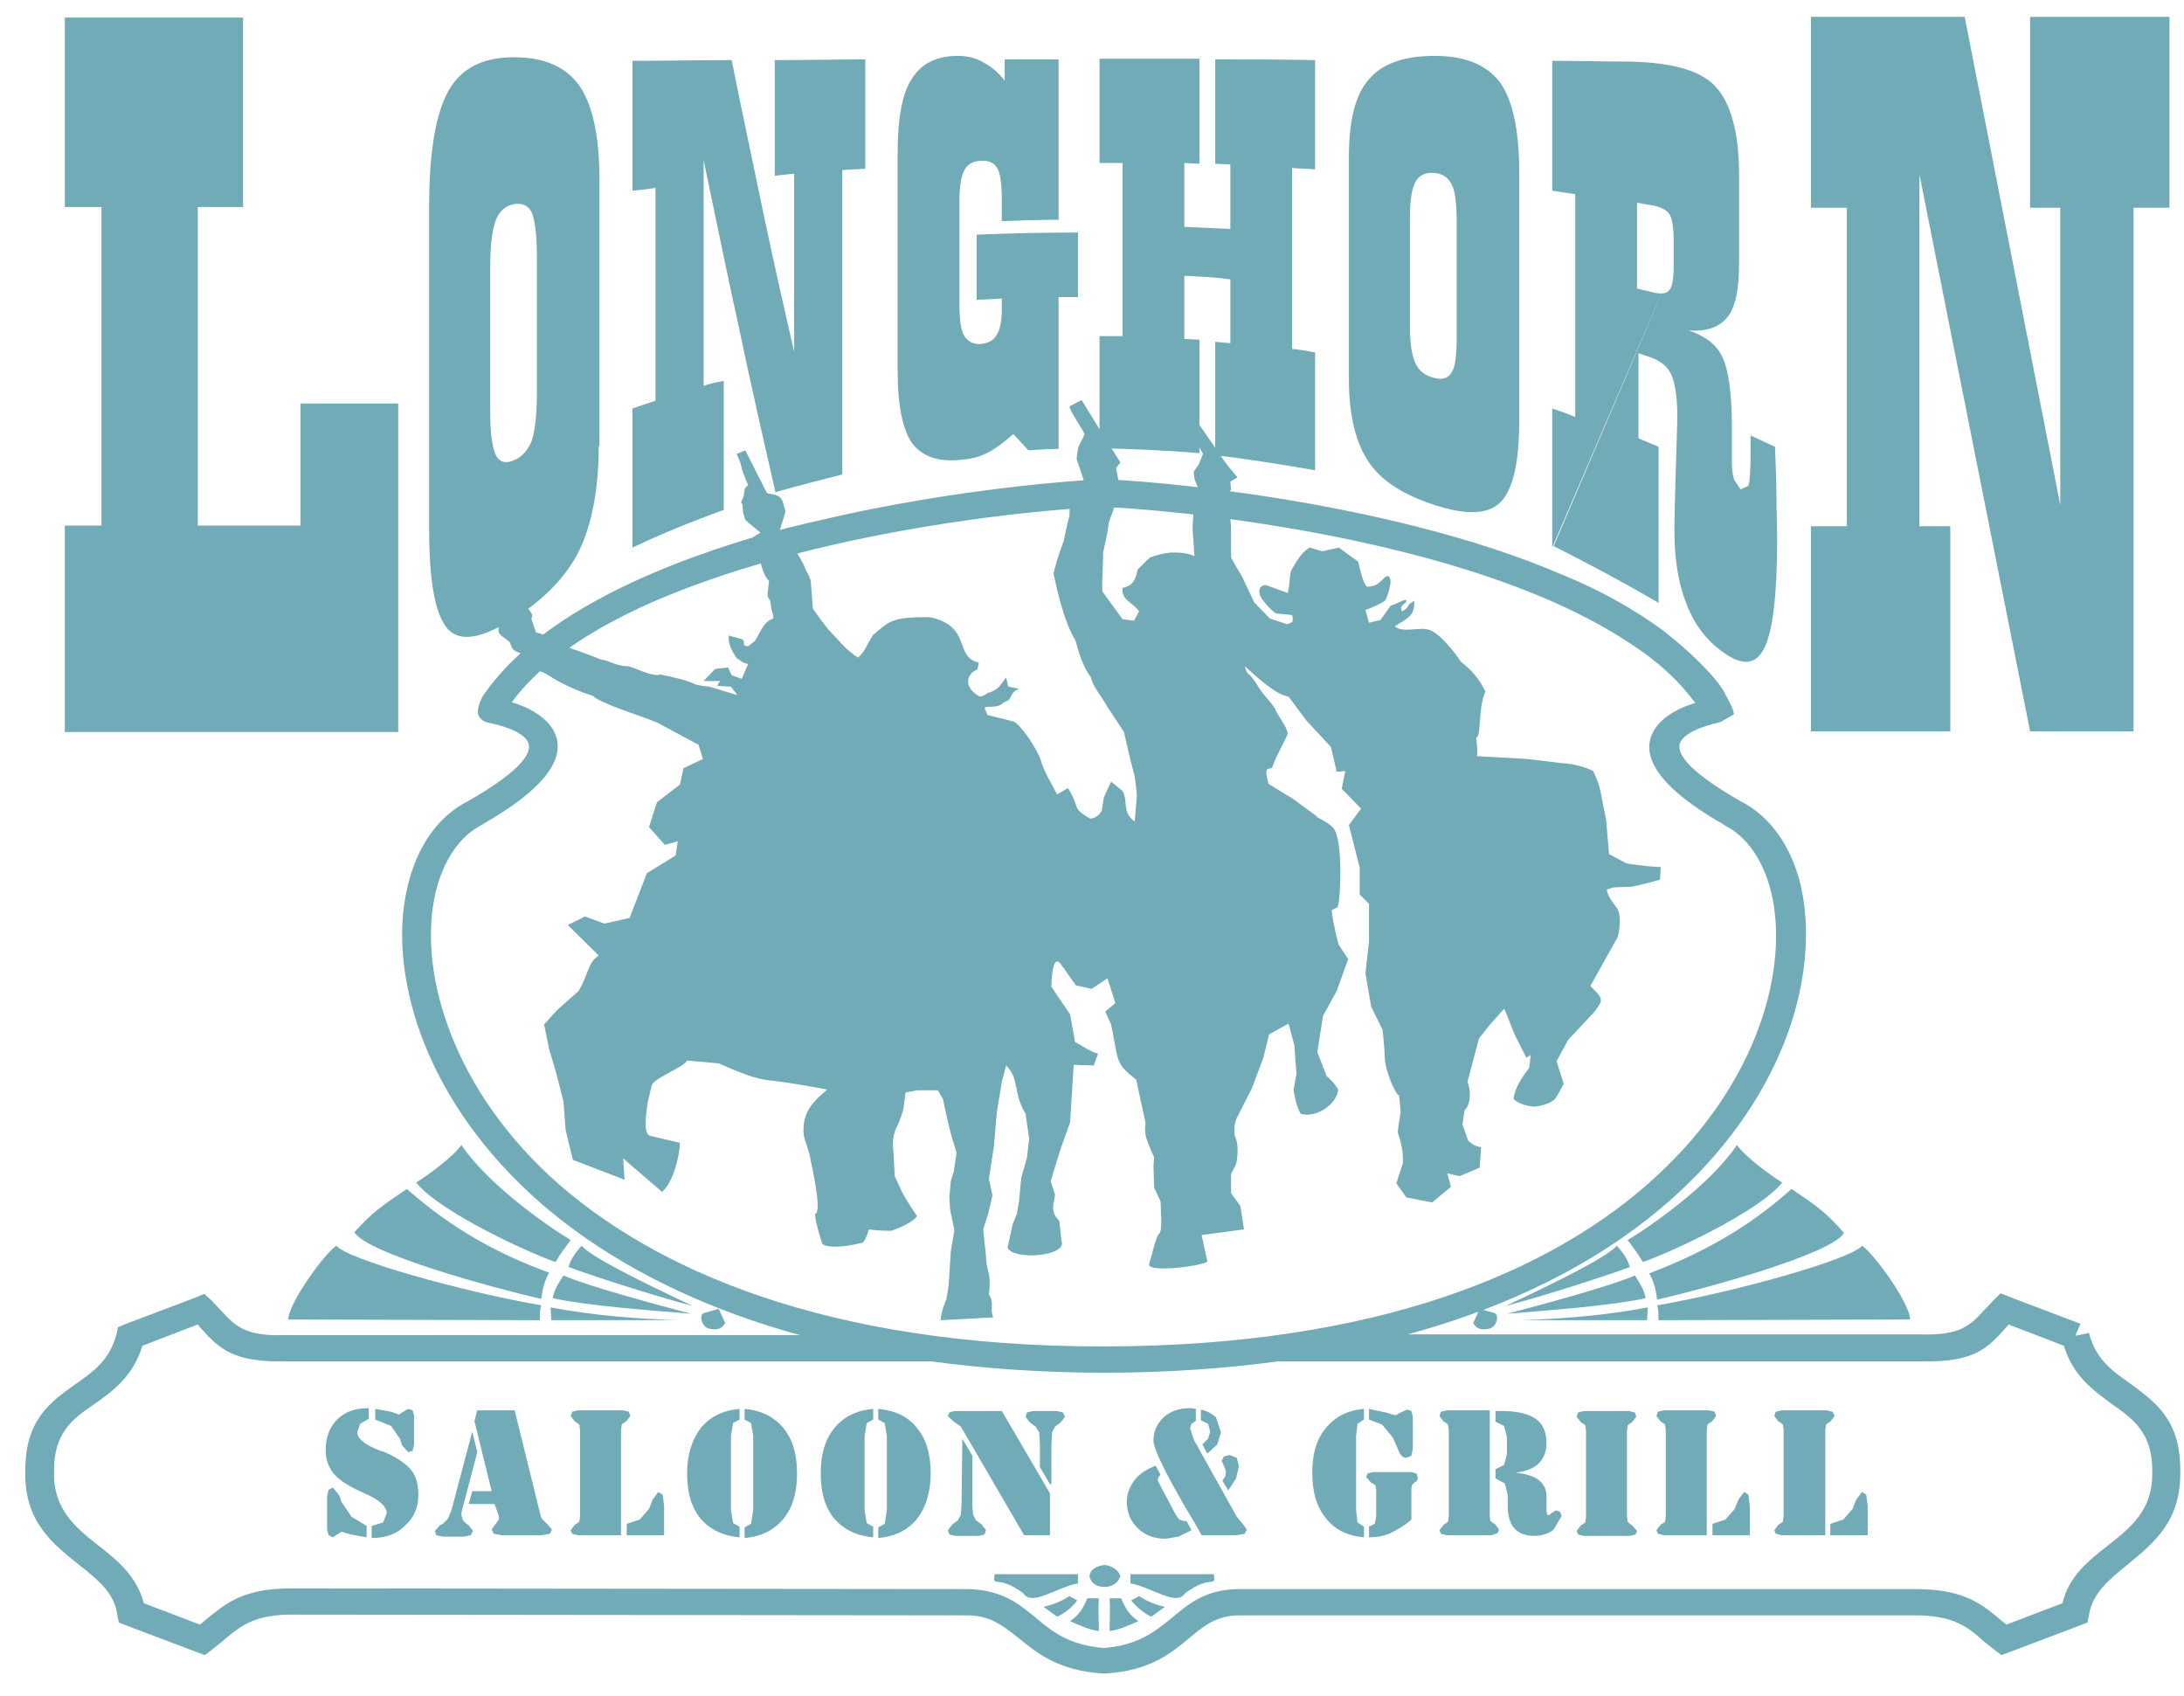 <svg width="85" height="66" viewBox="0 0 85 66" fill="none" xmlns="http://www.w3.org/2000/svg">
<g clip-path="url(#clip0_558_3580)">
<path d="M84.855 57.279C84.883 55.264 83.904 54.573 82.897 53.828C82.226 53.359 81.555 52.889 81.303 51.868L80.772 51.978L80.968 51.509L78.199 50.46L77.863 50.322L77.612 50.57L77.22 50.984C76.689 51.564 76.297 51.978 74.731 51.923H54.791C59.434 50.653 62.846 48.693 65.307 46.429C67.432 44.469 68.83 42.288 69.585 40.19C70.34 38.092 70.452 36.077 70.089 34.475C69.725 32.929 68.886 31.742 67.712 31.162C65.558 29.92 65.195 29.23 65.418 28.843C65.698 28.374 66.733 28.153 66.957 28.098L67.488 27.794C67.432 27.518 67.376 27.463 67.124 26.966C66.817 26.359 65.67 25.254 64.691 24.509C63.601 23.708 62.314 22.991 60.916 22.411C53.868 19.346 44.053 18.656 42.962 18.656C42.235 18.656 37.257 18.988 31.971 20.23C31.104 20.423 30.209 20.644 29.37 20.892C25.008 22.19 20.869 24.122 18.855 26.994C18.548 27.435 18.604 27.767 18.604 27.767C18.604 27.767 18.631 28.043 19.023 28.126C19.303 28.181 20.281 28.402 20.533 28.843C20.757 29.23 20.393 29.92 18.24 31.162C17.065 31.742 16.226 32.929 15.863 34.503C15.471 36.104 15.611 38.12 16.366 40.218C17.121 42.288 18.492 44.469 20.645 46.457C23.078 48.693 26.518 50.681 31.132 51.951H11.109C9.543 52.006 9.151 51.592 8.62 51.012L8.228 50.598L7.948 50.349L7.613 50.488L4.844 51.537L4.593 51.647L4.537 51.895C4.285 52.917 3.614 53.386 2.943 53.856C1.936 54.573 0.957 55.264 0.985 57.307C0.957 59.212 2.048 60.067 3.082 60.895C3.782 61.448 4.453 61.972 4.565 62.828L4.621 63.132L4.9 63.242L7.669 64.291L7.976 64.402L8.228 64.208L8.676 63.849C9.291 63.325 9.822 62.856 11.22 62.828L37.648 62.856C38.543 62.856 39.047 63.27 39.606 63.712C40.361 64.319 41.172 65.009 42.934 65.12H43.018C44.78 65.009 45.591 64.319 46.318 63.712C46.849 63.27 47.352 62.856 48.247 62.856H74.647C76.073 62.883 76.605 63.325 77.22 63.877L77.639 64.208L77.891 64.402L78.199 64.291L80.968 63.242L81.247 63.132L81.303 62.828C81.443 61.972 82.114 61.448 82.785 60.895C83.792 60.067 84.883 59.212 84.855 57.279ZM17.429 39.914C16.73 37.981 16.618 36.159 16.953 34.724C17.261 33.454 17.904 32.515 18.799 32.073L18.827 32.046C21.68 30.417 22.015 29.202 21.512 28.374C21.176 27.822 20.477 27.491 19.918 27.325C21.792 24.785 25.651 23.073 29.65 21.914C30.517 21.666 31.356 21.445 32.195 21.251C37.397 20.037 42.207 19.733 42.934 19.733C43.996 19.733 53.561 20.395 60.413 23.405C61.727 23.985 62.929 24.647 63.964 25.392C64.775 25.972 65.446 26.635 65.978 27.353C65.418 27.518 64.719 27.849 64.384 28.402C63.88 29.23 64.216 30.445 67.068 32.073L67.096 32.101C67.991 32.543 68.635 33.481 68.942 34.751C69.278 36.187 69.166 38.009 68.467 39.941C67.768 41.874 66.481 43.917 64.468 45.767C60.468 49.466 53.617 52.392 42.906 52.392C32.223 52.392 25.399 49.438 21.4 45.767C19.415 43.917 18.128 41.874 17.429 39.914ZM83.764 57.279V57.307C83.792 58.77 82.897 59.46 82.058 60.123C81.275 60.73 80.52 61.337 80.268 62.386L78.087 63.215L77.947 63.104C77.164 62.441 76.493 61.862 74.675 61.834V62.359V62.331V61.834H48.247C46.933 61.834 46.29 62.386 45.591 62.966C44.975 63.463 44.332 64.015 42.962 64.126C41.592 64.015 40.92 63.463 40.333 62.966C39.634 62.386 38.991 61.862 37.648 61.834V62.359V62.331V61.834L11.22 61.807C9.403 61.834 8.759 62.414 7.948 63.077L7.781 63.215L5.599 62.386C5.32 61.337 4.593 60.73 3.81 60.123C2.971 59.46 2.076 58.742 2.104 57.307V57.279C2.076 55.761 2.831 55.208 3.642 54.656C4.397 54.132 5.18 53.552 5.543 52.365L7.697 51.537L7.809 51.675C8.536 52.475 9.067 53.027 11.165 52.972H36.222C38.291 53.248 40.529 53.414 42.99 53.414C45.451 53.414 47.688 53.248 49.758 52.972H74.731C76.829 53.027 77.332 52.475 78.059 51.675L78.171 51.537L80.324 52.365C80.688 53.552 81.471 54.104 82.226 54.656C83.009 55.208 83.792 55.761 83.764 57.279Z" fill="#71ABB8"/>
<path fill-rule="evenodd" clip-rule="evenodd" d="M23.302 17.358C23.302 19.07 23.022 20.422 22.547 21.416C22.043 22.438 21.176 23.321 20.002 24.067C18.799 24.812 17.96 25.005 17.457 24.508C16.953 23.984 16.702 22.686 16.702 20.616V14.293V8.027C16.702 5.928 16.953 4.438 17.457 3.527C17.96 2.643 18.799 2.229 20.002 2.229C21.176 2.229 22.015 2.588 22.547 3.333C23.05 4.051 23.33 5.266 23.33 6.978V12.168V17.358H23.302ZM20.896 15.342V9.959C20.896 9.131 20.813 8.551 20.701 8.275C20.561 7.999 20.337 7.889 20.002 7.944C19.666 7.999 19.442 8.22 19.302 8.551C19.163 8.91 19.079 9.517 19.079 10.373V16.033C19.079 16.889 19.163 17.441 19.302 17.717C19.442 17.993 19.694 18.048 20.002 17.91C20.337 17.772 20.561 17.496 20.701 17.137C20.813 16.778 20.896 16.171 20.896 15.342ZM24.616 21.306V18.6V15.895C24.924 15.784 25.203 15.701 25.511 15.591V11.45V7.309C25.203 7.364 24.924 7.392 24.616 7.419V4.879V2.367C25.902 2.367 27.189 2.339 28.475 2.339C28.867 4.3 29.286 6.232 29.678 8.137C30.069 10.014 30.489 11.864 30.908 13.686V10.235V6.757C30.657 6.784 30.405 6.812 30.153 6.839V4.576V2.339C31.328 2.339 32.502 2.312 33.677 2.312V4.438V6.563C33.369 6.591 33.062 6.591 32.782 6.619V12.554V18.462C31.915 18.683 31.048 18.904 30.181 19.152C29.706 17.082 29.23 14.984 28.783 12.858C28.308 10.704 27.86 8.496 27.385 6.232V10.622V15.011C27.636 14.928 27.888 14.873 28.168 14.818V17.33V19.843C26.937 20.284 25.791 20.754 24.616 21.306ZM38.99 7.806C38.99 7.171 38.935 6.757 38.823 6.563C38.711 6.343 38.487 6.232 38.179 6.26C37.872 6.26 37.648 6.398 37.536 6.619C37.396 6.867 37.34 7.281 37.34 7.861V11.836C37.34 12.444 37.396 12.858 37.536 13.079C37.676 13.3 37.9 13.41 38.179 13.382C38.459 13.355 38.683 13.244 38.795 13.024C38.935 12.803 38.99 12.471 38.99 12.002V11.616C38.655 11.643 38.347 11.643 38.012 11.671V9.131C39.326 9.076 40.641 9.048 41.955 9.048V11.56C41.703 11.56 41.452 11.56 41.2 11.56V14.514V17.468C40.808 17.468 40.417 17.496 40.025 17.523L39.438 16.889C39.102 17.192 38.767 17.441 38.459 17.606C38.151 17.772 37.816 17.855 37.48 17.882C36.585 17.993 35.942 17.8 35.523 17.275C35.131 16.75 34.935 15.784 34.935 14.404V10.18V6.011C34.935 4.631 35.103 3.637 35.495 3.057C35.858 2.478 36.446 2.174 37.285 2.174C37.648 2.174 37.984 2.257 38.263 2.422C38.571 2.588 38.851 2.809 39.102 3.14V2.312H41.2V5.431V8.551C40.445 8.551 39.718 8.579 38.99 8.606V7.806ZM46.094 10.732V13.189L46.681 13.217V15.425V17.634C45.395 17.523 44.08 17.468 42.794 17.441V15.26V13.079H43.689V9.711V6.343C43.381 6.343 43.102 6.343 42.794 6.343V4.327V2.284C44.08 2.284 45.367 2.284 46.681 2.284V4.327V6.37L46.094 6.343V8.827C46.681 8.855 47.296 8.882 47.884 8.91V6.398L47.296 6.37V4.327V2.312C48.583 2.312 49.897 2.312 51.184 2.339V4.465V6.591C50.876 6.563 50.596 6.563 50.289 6.536V10.042V13.576C50.596 13.603 50.876 13.659 51.184 13.714V16.005V18.297C49.869 18.076 48.583 17.855 47.296 17.717V15.508V13.3L47.884 13.355V10.87C47.296 10.787 46.709 10.76 46.094 10.732ZM59.126 16.419C59.126 18.02 58.874 19.097 58.371 19.567C57.867 20.036 57.029 20.036 55.826 19.649C54.651 19.263 53.785 18.738 53.281 17.993C52.778 17.275 52.498 16.171 52.498 14.763V10.428V6.122C52.498 4.686 52.75 3.665 53.281 3.085C53.785 2.478 54.651 2.174 55.826 2.174C57.001 2.174 57.84 2.505 58.371 3.195C58.874 3.885 59.126 5.073 59.126 6.674V11.533V16.419ZM56.693 13.134V8.634C56.693 7.944 56.637 7.447 56.497 7.171C56.357 6.895 56.134 6.757 55.826 6.729C55.49 6.701 55.239 6.812 55.099 7.06C54.959 7.309 54.875 7.751 54.875 8.413V12.748C54.875 13.41 54.959 13.879 55.099 14.155C55.239 14.459 55.49 14.625 55.826 14.708C56.134 14.79 56.385 14.708 56.497 14.487C56.637 14.293 56.693 13.824 56.693 13.134ZM65.139 10.318V9.407C65.139 8.855 65.083 8.496 64.971 8.33C64.859 8.165 64.607 8.027 64.188 7.971L63.712 7.889V11.229L64.188 11.339C64.551 11.45 64.831 11.45 64.943 11.312C65.083 11.201 65.139 10.87 65.139 10.318L60.412 21.306V18.6V15.895C60.72 16.005 61 16.088 61.307 16.226V11.892V7.557C61 7.502 60.72 7.474 60.412 7.419V4.879V2.367C61.391 2.367 62.37 2.395 63.349 2.395C65.027 2.422 66.173 2.726 66.761 3.361C67.376 4.024 67.683 5.183 67.683 6.812V10.263C67.683 11.257 67.544 11.947 67.236 12.333C66.928 12.72 66.425 12.913 65.726 12.858C66.369 13.079 66.817 13.41 67.04 13.907C67.264 14.376 67.404 15.287 67.404 16.557V17.965C67.404 18.241 67.432 18.462 67.488 18.655L67.739 19.042L68.047 18.904C68.103 18.738 68.131 18.297 68.131 17.606V16.944C68.439 17.082 68.774 17.247 69.082 17.386C69.11 18.076 69.138 18.738 69.138 19.318C69.138 19.898 69.166 20.45 69.166 20.974C69.166 23.128 68.998 24.563 68.662 25.226C68.327 25.889 67.795 25.916 67.04 25.364C66.425 24.922 65.95 24.315 65.642 23.514C65.334 22.741 65.167 21.803 65.167 20.643C65.167 20.063 65.195 19.263 65.222 18.269C65.251 17.247 65.278 16.557 65.278 16.143C65.278 15.453 65.195 14.928 65.055 14.597C64.915 14.266 64.635 14.045 64.244 13.907L63.768 13.741V17.054C64.02 17.165 64.3 17.275 64.551 17.386V20.422V23.459C63.181 22.659 61.839 21.941 60.468 21.25" fill="#71ABB8"/>
<path fill-rule="evenodd" clip-rule="evenodd" d="M2.523 28.484V20.451H3.949V8.055H2.523V0.684H9.459V8.055H7.697V20.451H11.696V15.702H15.499V28.484" fill="#71ABB8"/>
<path fill-rule="evenodd" clip-rule="evenodd" d="M70.48 28.457V20.478H71.878V8.083H70.48V0.656H76.465L80.184 19.65V8.083H79.01V0.656H84.435V8.083H83.037V28.457H79.01L74.703 6.785V20.478H75.905V28.457" fill="#71ABB8"/>
<path fill-rule="evenodd" clip-rule="evenodd" d="M27.609 26.718C27.245 26.69 27.385 26.69 27.077 26.635C26.658 26.442 26.238 26.359 25.707 26.248C25.343 26.359 24.644 25.917 24.364 25.917C23.973 25.917 23.637 25.669 23.414 25.669C23.19 25.586 22.491 25.31 22.211 25.227C21.624 24.896 20.953 24.592 20.869 24.62L20.673 24.067C20.897 23.847 20.142 23.46 20.561 23.377L17.121 22.798L17.065 23.184C17.373 23.267 17.401 23.239 17.709 23.322C17.988 23.405 18.688 23.571 18.883 23.571C18.883 23.571 19.023 24.04 19.331 24.012L19.415 24.399C19.359 24.675 19.442 24.675 19.834 24.979C20.002 25.365 19.862 25.227 20.477 25.531L20.365 25.779C21.037 26.193 20.981 26.055 21.344 26.276C21.931 26.663 22.631 26.939 23.078 27.077C23.358 27.38 25.036 27.877 25.595 28.126L27.189 28.982L27.357 29.534L26.602 29.893L26.462 30.528L25.567 31.218L25.259 32.184L25.875 32.874L26.378 32.736L26.294 33.288L25.175 33.979L24.504 35.718L23.526 35.939L22.77 35.663L22.099 35.994L23.302 37.181C22.854 37.485 22.938 37.844 22.519 38.561L21.68 39.307L21.176 39.859L21.372 40.825L21.652 41.764L21.931 42.868L22.015 43.972L22.295 45.132L24.309 45.905L24.253 45.077L25.763 46.374C26.154 46.098 26.462 44.994 26.462 44.469L25.287 44.193C25.008 44.083 25.175 43.199 25.203 42.923L25.371 42.206C25.511 41.929 26.63 41.515 26.742 41.267L27.972 41.377C28.783 41.736 29.398 41.985 29.958 42.04C30.517 42.095 31.664 42.288 32.195 42.399C31.552 42.923 31.244 43.337 31.272 44.083C31.3 44.387 31.496 44.745 31.552 45.16C31.552 45.16 32.027 47.23 31.72 47.23C31.72 47.534 31.999 48.39 31.999 48.39C32.139 48.555 32.782 48.555 33.537 48.362C33.537 48.39 33.677 48.334 33.817 47.837C33.817 47.837 34.125 47.893 34.684 47.893C35.02 47.782 35.579 47.534 35.691 47.313C35.691 47.313 35.327 46.816 35.103 46.374L34.824 45.767L34.768 44.745C34.768 44.745 34.684 44.276 34.908 43.834C34.908 43.862 35.103 43.42 35.159 43.144L35.243 42.509L35.691 42.426H36.502L36.697 42.758L36.865 43.531L37.005 44.111L37.229 44.856L37.117 45.601L37.005 45.96L36.949 46.568L36.977 47.065L37.145 47.865L37.005 48.693L36.921 50.019L36.837 50.543C36.837 50.543 36.614 51.04 36.614 51.371L38.655 51.261C38.515 50.929 38.711 50.681 38.487 50.377C38.599 49.439 38.376 49.494 38.376 48.887L38.264 47.837L38.459 47.23L38.627 46.512L38.487 45.877L38.683 44.607L38.795 43.282L38.991 42.095L39.158 41.46C39.69 41.985 39.41 42.509 39.914 43.337L40.053 44.304L39.969 45.049L39.746 45.822L39.662 46.733L39.578 47.23L39.41 47.644L39.214 48.555C39.466 49.052 41.564 48.887 41.312 48.279L41.228 47.506C40.809 47.092 41.06 46.733 41.06 46.485L40.892 45.96L41.256 44.773L41.648 43.669L41.787 41.433L42.57 41.46L42.738 40.991C42.486 40.963 42.123 40.687 41.843 40.549L41.648 39.472L40.92 38.396C40.92 38.423 40.92 37.043 41.284 37.512L41.871 38.34L42.486 38.479L43.102 38.065L43.409 39.031L43.018 39.362L43.242 39.859C43.549 41.322 43.381 41.35 44.22 42.012L44.584 43.696C44.584 43.724 44.528 44 44.612 44.276C44.696 44.552 44.919 45.049 44.919 45.022L44.892 45.38L44.919 46.209L45.171 46.761C45.171 47.065 45.255 47.893 45.115 48.003C44.975 48.141 44.836 48.831 44.724 49.19C44.64 49.549 46.933 49.245 46.989 49.08L46.765 48.058L48.415 47.837L48.275 46.926L47.912 46.429V45.684L48.108 45.298C48.108 45.325 48.275 44.58 48.052 44.193C47.996 43.696 48.163 43.448 48.163 43.448L48.723 42.344L49.17 41.157L49.394 40.245L50.149 39.831L50.373 40.66L50.457 41.791L50.345 42.399C50.345 42.426 50.429 43.034 50.624 43.337C51.24 43.531 52.079 42.923 52.079 42.371C52.079 42.399 51.911 42.095 51.631 41.874L51.268 40.936L51.492 39.528L52.023 38.561L52.47 37.319L52.107 36.767C52.079 36.739 51.855 35.801 51.827 35.414L52.051 35.304C52.163 35.221 52.303 32.653 51.883 32.212C51.687 31.963 50.932 31.66 51.296 31.798L50.317 31.08L49.366 30.5L49.282 30.113C49.282 29.755 49.45 30.031 49.534 29.81C49.674 29.396 50.037 28.788 50.121 28.54C50.065 28.236 49.73 27.85 49.646 27.629C49.506 27.325 49.142 27.049 48.919 26.635C48.471 25.945 48.611 26.442 48.443 25.917C48.891 26.331 49.674 27.049 50.149 27.104L50.848 28.043L51.799 29.064L52.023 30.031L52.358 30.003L52.219 30.693L52.974 31.466L52.498 32.101L52.918 33.758V34.807L53.281 35.166V36.077V36.629L53.142 37.871L53.365 39.169L53.813 40.08C53.813 40.107 53.897 40.908 53.897 41.184C53.925 41.736 54.344 42.647 54.456 42.62L54.512 43.282C54.512 43.31 54.428 43.724 54.4 44.055C54.54 44.497 54.624 44.828 54.596 45.27L54.344 46.043L54.736 46.595L55.742 46.788L56.469 46.181L56.33 45.657L56.805 45.767L57.588 45.436L57.644 44.635C57.392 44.635 57.141 44.386 57.141 44.386L56.917 43.752L57.001 43.199C57.252 42.979 57.252 42.426 57.113 42.095L57.56 40.411L57.952 39.914L58.539 39.252C58.651 39.472 58.763 39.804 58.958 40.273L59.406 41.157L59.574 41.046L59.518 41.543C59.238 41.929 58.986 42.261 58.902 42.758C59.07 42.923 59.35 43.034 59.713 43.061C60.049 43.034 60.468 42.896 60.58 42.675L60.86 42.178L60.58 41.294L61.028 40.466L62.063 39.362C62.398 38.893 62.426 38.893 61.895 38.368L62.929 36.518C62.986 36.518 63.153 35.635 62.929 35.331C62.929 35.331 62.538 34.862 62.538 34.614L62.79 34.531L63.461 34.503C63.461 34.531 64.244 34.337 64.608 34.227L64.635 33.73C64.635 33.758 63.713 33.675 63.293 33.592L62.622 33.233L62.51 31.908C62.51 31.908 62.398 31.328 62.314 30.914C62.23 30.472 62.147 30.334 62.007 30.003C61.727 29.837 61.084 29.699 60.804 29.699L59.462 29.534L57.476 29.423C57.476 29.451 57.532 29.23 57.448 28.706C57.672 28.65 57.504 27.601 57.812 26.911C57.56 26.387 57.252 26.055 56.861 25.752C56.665 25.448 55.938 24.482 55.491 24.482C55.183 24.426 54.54 24.62 54.288 24.371C54.568 24.178 54.54 24.233 54.791 24.04C55.015 23.847 55.043 23.709 55.043 23.377C54.652 23.598 54.931 23.598 54.568 23.791C54.428 23.515 54.736 23.543 54.736 23.35C54.624 23.322 54.456 23.46 54.12 23.571L53.729 24.123L53.281 24.233L53.142 23.736C53.449 23.626 53.813 23.46 53.925 23.35C54.008 23.157 54.26 22.494 54.008 22.411C53.813 22.439 53.701 22.853 53.197 22.825C53.058 22.715 52.946 22.218 52.862 21.859C52.638 21.693 52.442 21.555 52.107 21.307L51.492 21.445C51.352 21.445 51.212 21.362 50.96 21.307C50.597 21.555 50.457 21.859 50.289 22.135C50.177 22.301 50.205 22.77 50.121 23.074L49.282 22.77C49.002 22.742 48.947 23.046 49.086 23.267C49.282 23.543 49.59 23.874 49.702 23.874L50.289 23.93C50.345 24.233 50.317 24.206 50.093 24.288L49.422 24.067L48.807 23.433C48.667 23.101 48.499 22.798 48.359 22.466C48.219 22.218 48.052 21.969 47.912 21.693V20.506C47.884 20.23 47.856 19.761 47.8 19.54L47.688 19.485L47.912 19.043L47.884 18.739L48.163 18.574L47.884 18.242C47.492 17.773 46.961 16.89 46.569 16.393L46.234 16.558C46.458 16.972 46.597 17.276 46.821 17.663L46.653 18.077L46.458 18.353L46.486 18.629L46.681 19.126L46.458 19.374C46.514 19.733 46.374 20.423 46.43 20.782L46.486 21.638C46.15 21.5 45.926 21.5 45.563 21.5C45.311 21.528 45.059 21.583 44.752 21.693L44.276 22.163C44.164 22.742 43.969 22.798 43.689 22.88C43.633 23.377 44.108 23.433 44.332 23.791L44.136 24.15L43.689 24.095L42.906 23.018C42.878 22.521 42.934 22.025 42.934 21.5C43.046 20.948 43.074 20.948 43.158 20.313C43.186 20.23 43.437 19.623 43.465 19.319L43.325 19.071L43.521 18.657L43.437 18.215L43.605 17.994C43.102 17.193 42.598 16.393 42.095 15.565L41.62 15.813C41.703 16.117 42.095 16.613 42.207 16.89C42.123 17.138 42.039 17.193 41.955 17.442L41.899 17.856L42.179 18.684L41.536 18.822L41.648 19.319L41.62 20.092C41.508 20.479 41.48 20.699 41.396 21.058C41.172 21.638 41.06 22.08 41.004 22.301C41.088 22.742 41.396 24.178 41.843 24.896C41.899 24.979 42.039 25.807 42.459 26.359C42.514 26.69 42.878 27.104 43.074 27.463L43.745 28.485L43.941 29.34L44.164 30.224L44.248 30.914L44.164 31.963C43.661 31.632 43.913 31.163 43.689 30.776L43.242 30.417L42.962 31.025L42.878 31.549C42.878 31.549 42.738 31.853 42.403 31.853C42.598 31.908 41.983 31.687 41.899 31.384C41.899 31.411 41.815 31.052 41.564 30.666L41.144 30.914C40.948 30.528 40.613 30.003 40.501 29.561C40.333 29.092 39.718 28.181 39.438 28.071L38.431 27.822L38.319 27.546C38.403 27.436 38.823 27.601 39.075 27.325C39.466 27.215 39.214 26.994 39.662 26.801L39.242 26.718L39.158 26.359C38.879 26.745 38.851 26.801 38.543 26.939C38.403 26.939 38.376 27.077 38.124 27.104C37.369 26.663 37.732 26.138 38.04 26.055L38.096 25.779C37.117 25.586 37.844 24.344 36.166 24.012C34.74 24.012 34.628 24.15 33.985 24.703C33.733 25.089 33.677 25.337 33.398 25.586C32.922 25.31 32.614 24.868 32.251 24.509C32.027 24.233 31.831 23.957 31.636 23.681C31.608 23.322 31.58 22.936 31.552 22.577C31.44 22.273 31.412 22.328 31.3 22.025C31.188 21.748 30.573 20.81 30.461 20.617L30.349 20.644L30.573 19.899L30.461 19.512C30.321 19.181 30.014 19.264 29.846 19.181C29.566 18.629 29.287 18.077 29.007 17.525L28.671 17.663L28.811 17.994C28.895 18.38 28.979 18.546 29.119 18.877C28.951 19.043 29.007 18.933 28.951 19.264C28.895 19.512 28.783 19.512 28.895 19.623L28.923 19.954L29.007 20.23L29.594 20.727L29.314 20.893C29.51 21.031 29.538 22.245 29.93 22.604C29.874 23.157 29.818 23.184 29.986 23.377C30.014 23.847 30.098 23.819 30.098 24.067C29.678 24.206 29.594 24.647 29.37 24.951L29.119 25.144C28.811 25.144 29.063 24.951 28.867 24.868L28.364 24.73C28.336 25.061 28.476 25.31 28.671 25.613C28.895 25.724 28.811 25.779 29.119 25.834L28.867 26.414L28.476 26.276L28.336 25.972L27.832 26.028L27.385 26.497C28.308 26.525 28 26.414 27.916 26.69L28.448 26.718L28.699 27.049L27.609 26.718Z" fill="#71ABB8"/>
<path fill-rule="evenodd" clip-rule="evenodd" d="M17.96 44.553C18.967 46.071 21.288 47.7 22.211 48.252C21.987 48.556 21.791 48.804 21.624 49.108C20.701 48.804 17.121 47.175 16.198 46.016C16.674 45.712 17.596 45.05 17.96 44.553Z" fill="#71ABB8"/>
<path fill-rule="evenodd" clip-rule="evenodd" d="M15.835 46.264C17.652 47.865 19.414 48.804 21.372 49.521C21.176 49.88 21.12 50.156 21.064 50.543C19.246 50.129 14.268 48.776 13.793 47.948C14.52 47.147 14.856 46.926 15.835 46.264Z" fill="#71ABB8"/>
<path fill-rule="evenodd" clip-rule="evenodd" d="M22.63 48.473C23.05 48.914 24.56 49.687 26.965 50.819C25.203 50.35 22.854 49.577 22.127 49.301C22.239 48.942 22.379 48.776 22.63 48.473Z" fill="#71ABB8"/>
<path fill-rule="evenodd" clip-rule="evenodd" d="M21.931 49.631C22.798 50.017 25.427 50.735 26.909 51.122C25.287 50.984 22.91 50.818 21.512 50.514C21.596 50.1 21.763 49.907 21.931 49.631Z" fill="#71ABB8"/>
<path fill-rule="evenodd" clip-rule="evenodd" d="M21.428 50.873C23.19 51.204 24.812 51.315 26.35 51.37H21.456L21.428 50.873Z" fill="#71ABB8"/>
<path fill-rule="evenodd" clip-rule="evenodd" d="M27.972 50.93L28.224 51.482C28.084 51.73 27.888 51.758 27.608 51.703C27.329 51.648 27.189 51.206 27.385 51.095L27.972 50.93Z" fill="#71ABB8"/>
<path fill-rule="evenodd" clip-rule="evenodd" d="M13.094 48.473C13.486 48.997 18.016 50.267 21.064 50.792C20.98 51.068 21.036 51.206 21.008 51.371L11.22 51.344C11.22 50.709 12.674 48.721 13.094 48.473Z" fill="#71ABB8"/>
<path fill-rule="evenodd" clip-rule="evenodd" d="M67.6 44.553C66.593 46.071 64.272 47.7 63.349 48.252C63.572 48.556 63.768 48.804 63.936 49.108C64.859 48.804 68.438 47.175 69.361 46.016C68.886 45.712 67.963 45.05 67.6 44.553Z" fill="#71ABB8"/>
<path fill-rule="evenodd" clip-rule="evenodd" d="M69.725 46.264C67.907 47.892 66.118 48.804 64.188 49.549C64.384 49.908 64.44 50.184 64.496 50.57C66.313 50.156 71.291 48.803 71.767 47.975C71.04 47.147 70.704 46.926 69.725 46.264Z" fill="#71ABB8"/>
<path fill-rule="evenodd" clip-rule="evenodd" d="M62.929 48.473C62.51 48.914 61 49.687 58.595 50.819C60.357 50.35 62.706 49.577 63.433 49.301C63.321 48.942 63.181 48.776 62.929 48.473Z" fill="#71ABB8"/>
<path fill-rule="evenodd" clip-rule="evenodd" d="M63.628 49.631C62.761 50.017 60.133 50.735 58.65 51.122C60.272 50.984 62.65 50.818 64.048 50.514C63.964 50.1 63.796 49.907 63.628 49.631Z" fill="#71ABB8"/>
<path fill-rule="evenodd" clip-rule="evenodd" d="M64.132 50.873C62.37 51.204 60.748 51.315 59.238 51.37H64.104L64.132 50.873Z" fill="#71ABB8"/>
<path fill-rule="evenodd" clip-rule="evenodd" d="M57.588 50.93L57.336 51.482C57.476 51.73 57.672 51.758 57.952 51.703C58.231 51.648 58.371 51.206 58.175 51.095L57.588 50.93Z" fill="#71ABB8"/>
<path fill-rule="evenodd" clip-rule="evenodd" d="M72.466 48.473C72.074 48.997 67.544 50.267 64.496 50.792C64.579 51.068 64.524 51.206 64.552 51.371L74.34 51.344C74.34 50.709 72.885 48.721 72.466 48.473Z" fill="#71ABB8"/>
<path fill-rule="evenodd" clip-rule="evenodd" d="M43.018 60.895C42.682 60.922 42.43 61.06 42.402 61.336C42.486 61.695 42.794 61.75 42.99 61.75C43.241 61.75 43.493 61.64 43.605 61.336C43.549 61.115 43.325 60.95 43.018 60.895Z" fill="#71ABB8"/>
<path fill-rule="evenodd" clip-rule="evenodd" d="M38.711 61.254H41.955V61.613C41.144 61.751 40.165 62.524 39.829 61.999C38.794 61.226 38.627 61.834 38.711 61.254Z" fill="#71ABB8"/>
<path fill-rule="evenodd" clip-rule="evenodd" d="M41.619 62.109L41.927 62.275C41.703 62.579 41.423 62.772 41.144 62.91L40.612 62.523C41.004 62.441 41.311 62.303 41.619 62.109Z" fill="#71ABB8"/>
<path fill-rule="evenodd" clip-rule="evenodd" d="M42.318 62.193H42.766C42.738 62.58 42.766 63.049 42.766 63.463C42.43 63.436 41.927 63.215 41.647 63.077C42.066 62.801 42.178 62.497 42.318 62.193Z" fill="#71ABB8"/>
<path fill-rule="evenodd" clip-rule="evenodd" d="M47.24 61.254H43.996V61.613C44.807 61.751 45.786 62.524 46.121 61.999C47.156 61.226 47.324 61.834 47.24 61.254Z" fill="#71ABB8"/>
<path fill-rule="evenodd" clip-rule="evenodd" d="M44.332 62.109L44.024 62.275C44.276 62.579 44.528 62.772 44.807 62.91L45.339 62.523C44.947 62.441 44.64 62.303 44.332 62.109Z" fill="#71ABB8"/>
<path fill-rule="evenodd" clip-rule="evenodd" d="M43.633 62.193H43.185C43.214 62.58 43.185 63.049 43.185 63.463C43.521 63.436 44.025 63.215 44.304 63.077C43.885 62.801 43.773 62.497 43.633 62.193Z" fill="#71ABB8"/>
<path fill-rule="evenodd" clip-rule="evenodd" d="M14.604 55.237V54.822L15.22 54.933L15.527 55.043L15.695 54.933L15.891 54.822L16.059 54.878L16.115 55.071V56.203L16.059 56.451L15.891 56.507L15.639 56.23L15.583 56.01L15.22 55.485L14.604 55.237ZM14.465 59.847V59.378L14.912 59.24L15.052 58.881C15.052 58.632 14.772 58.356 14.185 58.108L14.129 58.08C13.57 57.832 13.178 57.583 12.982 57.335C12.787 57.086 12.675 56.783 12.675 56.424C12.675 55.954 12.815 55.54 13.122 55.237C13.43 54.933 13.821 54.795 14.297 54.795H14.353V55.209L14.017 55.402L13.905 55.734C13.905 55.982 14.213 56.23 14.8 56.451L14.912 56.479C15.387 56.672 15.751 56.921 15.975 57.169C16.198 57.418 16.282 57.776 16.282 58.163C16.282 58.66 16.115 59.047 15.779 59.35C15.471 59.681 15.024 59.847 14.465 59.847ZM14.269 59.378V59.819L13.654 59.709L13.29 59.599L13.122 59.709L12.954 59.819L12.787 59.737L12.731 59.516V58.246L12.787 57.97L12.954 57.887L13.206 58.191L13.29 58.439L13.682 59.019L14.269 59.378ZM19.247 58.522H18.24L18.38 58.025H19.135L18.464 55.292L18.576 54.878H20.03L21.037 58.964L21.065 59.047L21.093 59.102L21.288 59.295L21.484 59.516L21.4 59.681L21.093 59.737H19.526L19.219 59.681L19.135 59.516L19.275 59.322L19.415 59.129V59.074V58.991L19.247 58.522ZM18.576 56.507L17.988 58.743L17.96 58.853V58.964L18.016 59.157L18.156 59.295L18.24 59.35L18.408 59.571L18.324 59.737L18.072 59.792H17.233L16.982 59.737L16.926 59.571L17.121 59.35L17.233 59.295L17.429 59.102L17.569 58.77L18.38 55.706L18.576 56.507ZM24.392 59.737V59.295L24.896 59.129L25.259 58.715L25.399 58.356L25.623 58.053L25.791 58.163L25.847 58.605V59.737H24.392ZM22.491 59.737L22.267 59.681L22.211 59.543L22.379 59.322L22.435 59.295L22.547 59.212L22.575 58.991V58.936V55.651L22.547 55.43L22.435 55.347L22.379 55.319L22.211 55.099L22.267 54.933L22.491 54.878H24.253L24.476 54.933L24.532 55.099L24.365 55.319L24.309 55.347L24.197 55.43L24.169 55.651V55.706V59.737H22.491ZM29.314 58.77V55.872L29.231 55.375L28.979 55.237V54.822C29.622 54.878 30.125 55.126 30.489 55.568C30.853 56.01 31.02 56.589 31.02 57.335C31.02 58.08 30.853 58.66 30.489 59.102C30.125 59.543 29.622 59.792 28.979 59.847V59.433L29.231 59.295L29.314 58.77ZM28.448 58.77L28.532 59.267L28.783 59.405V59.819C28.14 59.764 27.637 59.516 27.273 59.102C26.91 58.66 26.742 58.08 26.742 57.335C26.742 56.589 26.937 56.01 27.273 55.568C27.637 55.126 28.14 54.878 28.783 54.822V55.237L28.532 55.375L28.448 55.872V58.77ZM34.516 58.77V55.872L34.432 55.375L34.181 55.237V54.822C34.824 54.878 35.355 55.126 35.691 55.568C36.054 56.01 36.222 56.589 36.222 57.335C36.222 58.08 36.026 58.66 35.691 59.102C35.327 59.543 34.824 59.792 34.181 59.847V59.433L34.432 59.295L34.516 58.77ZM33.649 58.77L33.733 59.267L33.985 59.405V59.819C33.342 59.764 32.838 59.516 32.475 59.102C32.111 58.66 31.943 58.08 31.943 57.335C31.943 56.589 32.111 56.01 32.475 55.568C32.838 55.126 33.342 54.878 33.985 54.822V55.237L33.733 55.375L33.649 55.872V58.77ZM40.864 59.737H39.858L37.397 55.513L37.089 55.292L36.893 55.099L36.949 54.961L37.145 54.905H38.991L40.864 58.108V59.737ZM40.864 57.749L40.473 57.086V56.203L40.445 55.734L40.305 55.513L40.081 55.347L39.914 55.126L39.969 54.961L40.193 54.905H41.144L41.368 54.961L41.452 55.126L41.284 55.347L41.06 55.513L40.948 55.734L40.92 56.203V57.749H40.864ZM37.453 55.982L37.844 56.645V58.605L37.872 58.936L37.984 59.157L38.208 59.322L38.376 59.543L38.319 59.709L38.096 59.764H37.173L36.949 59.709L36.893 59.543L37.061 59.322L37.285 59.157L37.397 58.936L37.425 58.467L37.453 55.982ZM46.541 54.822V55.292L46.374 55.402L46.318 55.568L46.458 56.01L46.486 56.065L48.136 59.019L48.387 59.322L48.527 59.516L48.443 59.681L48.136 59.737H46.765C46.625 59.461 46.402 59.102 46.122 58.632C45.311 57.224 44.892 56.368 44.892 56.037C44.892 55.706 45.031 55.402 45.283 55.154C45.563 54.905 45.898 54.795 46.29 54.795H46.374L46.541 54.822ZM46.737 54.85C46.989 54.905 47.185 55.016 47.325 55.154L47.52 55.734L47.38 56.203L46.989 56.562L46.793 56.203L47.017 55.982L47.101 55.706L47.017 55.402L46.737 55.264V54.85ZM44.975 57.031L45.171 57.39L45.087 57.473L45.059 57.583L45.087 57.666L45.143 57.776L45.758 58.936L45.898 59.129L46.066 59.184H46.122H46.178L46.374 59.543L45.87 59.792L45.367 59.875C44.919 59.875 44.556 59.737 44.276 59.461C43.997 59.184 43.857 58.853 43.857 58.439C43.857 58.135 43.969 57.832 44.164 57.583C44.36 57.335 44.64 57.169 44.975 57.031ZM47.8 57.997L47.576 57.611L47.688 57.445L47.716 57.252L47.632 57.031L47.548 56.838L47.632 56.672L47.856 56.617L48.136 56.727L48.219 57.059L48.108 57.528L47.8 57.997ZM53.281 59.819V59.405L53.505 59.295L53.561 59.019V57.97L53.533 57.804L53.421 57.721L53.365 57.694L53.169 57.473L53.225 57.335L53.449 57.28H54.931L55.127 57.335L55.183 57.5L55.155 57.611L55.043 57.694L54.959 57.776L54.931 57.915V57.97V59.129C54.68 59.35 54.4 59.516 54.12 59.654C53.897 59.764 53.589 59.819 53.281 59.819ZM53.086 59.405V59.819C52.442 59.764 51.939 59.516 51.603 59.074C51.24 58.632 51.072 58.053 51.072 57.307C51.072 56.589 51.24 55.982 51.603 55.568C51.967 55.126 52.442 54.878 53.086 54.822V55.237L52.834 55.402L52.778 55.872V58.77L52.834 59.24L53.086 59.405ZM54.987 56.286V56.368L54.931 56.645L54.736 56.727C54.596 56.727 54.484 56.617 54.4 56.368L54.204 55.927L53.785 55.43L53.281 55.237V54.822L53.925 54.961L54.316 55.071L54.512 54.961L54.764 54.85L54.931 54.905L54.987 55.126V55.154V56.286ZM58.063 59.737H56.302L56.078 59.681L56.022 59.543L56.19 59.322L56.246 59.295L56.358 59.212L56.386 58.991V58.936V55.651L56.358 55.43L56.246 55.347L56.19 55.319L56.022 55.099L56.078 54.933L56.302 54.878H57.98V59.019L58.008 59.184L58.119 59.267L58.175 59.295L58.343 59.516L58.287 59.654L58.063 59.737ZM58.203 57.169L58.539 57.004L58.651 56.562V55.927L58.539 55.485L58.203 55.319V54.905H58.315H58.455C59.07 54.905 59.49 55.016 59.769 55.209C60.049 55.402 60.189 55.734 60.189 56.148C60.189 56.479 60.077 56.755 59.881 56.948C59.685 57.142 59.378 57.252 58.986 57.307C59.378 57.335 59.685 57.445 59.881 57.583C60.077 57.749 60.189 57.942 60.189 58.218V58.826L60.217 58.936L60.273 58.964L60.385 58.881L60.552 58.77L60.72 58.826L60.776 58.991L60.468 59.516C60.273 59.681 59.993 59.764 59.714 59.764C59.35 59.764 59.098 59.654 58.93 59.461C58.763 59.267 58.679 58.964 58.679 58.577V58.163L58.567 57.721L58.203 57.528V57.169ZM63.405 54.905L63.629 54.961L63.685 55.126L63.517 55.347L63.461 55.375L63.349 55.458L63.321 55.678V55.734V59.019L63.349 59.212L63.433 59.295L63.517 59.35L63.713 59.571L63.657 59.709L63.433 59.764H61.643L61.419 59.709L61.364 59.571L61.531 59.35L61.587 59.322L61.699 59.24L61.727 59.019V58.964V55.678L61.699 55.458L61.587 55.375L61.531 55.347L61.364 55.126L61.419 54.961L61.643 54.905H63.405ZM66.649 59.737V59.295L67.152 59.129L67.516 58.715L67.656 58.356L67.879 58.053L68.047 58.163L68.103 58.605V59.737H66.649ZM64.747 59.737L64.524 59.681L64.468 59.543L64.635 59.322L64.691 59.295L64.803 59.212L64.831 58.991V58.936V55.651L64.803 55.43L64.691 55.347L64.635 55.319L64.468 55.099L64.524 54.933L64.747 54.878H66.509L66.733 54.933L66.789 55.099L66.621 55.319L66.565 55.347L66.453 55.43L66.425 55.651V55.706V59.737H64.747ZM71.235 59.737V59.295L71.739 59.129L72.102 58.715L72.242 58.356L72.466 58.053L72.634 58.163L72.69 58.605V59.737H71.235H69.334L69.11 59.681L69.054 59.543L69.222 59.322L69.278 59.295L69.39 59.212L69.418 58.991V58.936V55.651L69.39 55.43L69.278 55.347L69.222 55.319L69.054 55.099L69.11 54.933L69.334 54.878H71.096L71.319 54.933L71.403 55.099L71.235 55.319L71.18 55.347L71.068 55.43L71.04 55.651V55.706V59.737H69.362" fill="#71ABB8"/>
</g>
<defs>
<clipPath id="clip0_558_3580">
<rect width="83.898" height="64.601" fill="white" transform="translate(0.957 0.656)"/>
</clipPath>
</defs>
</svg>

